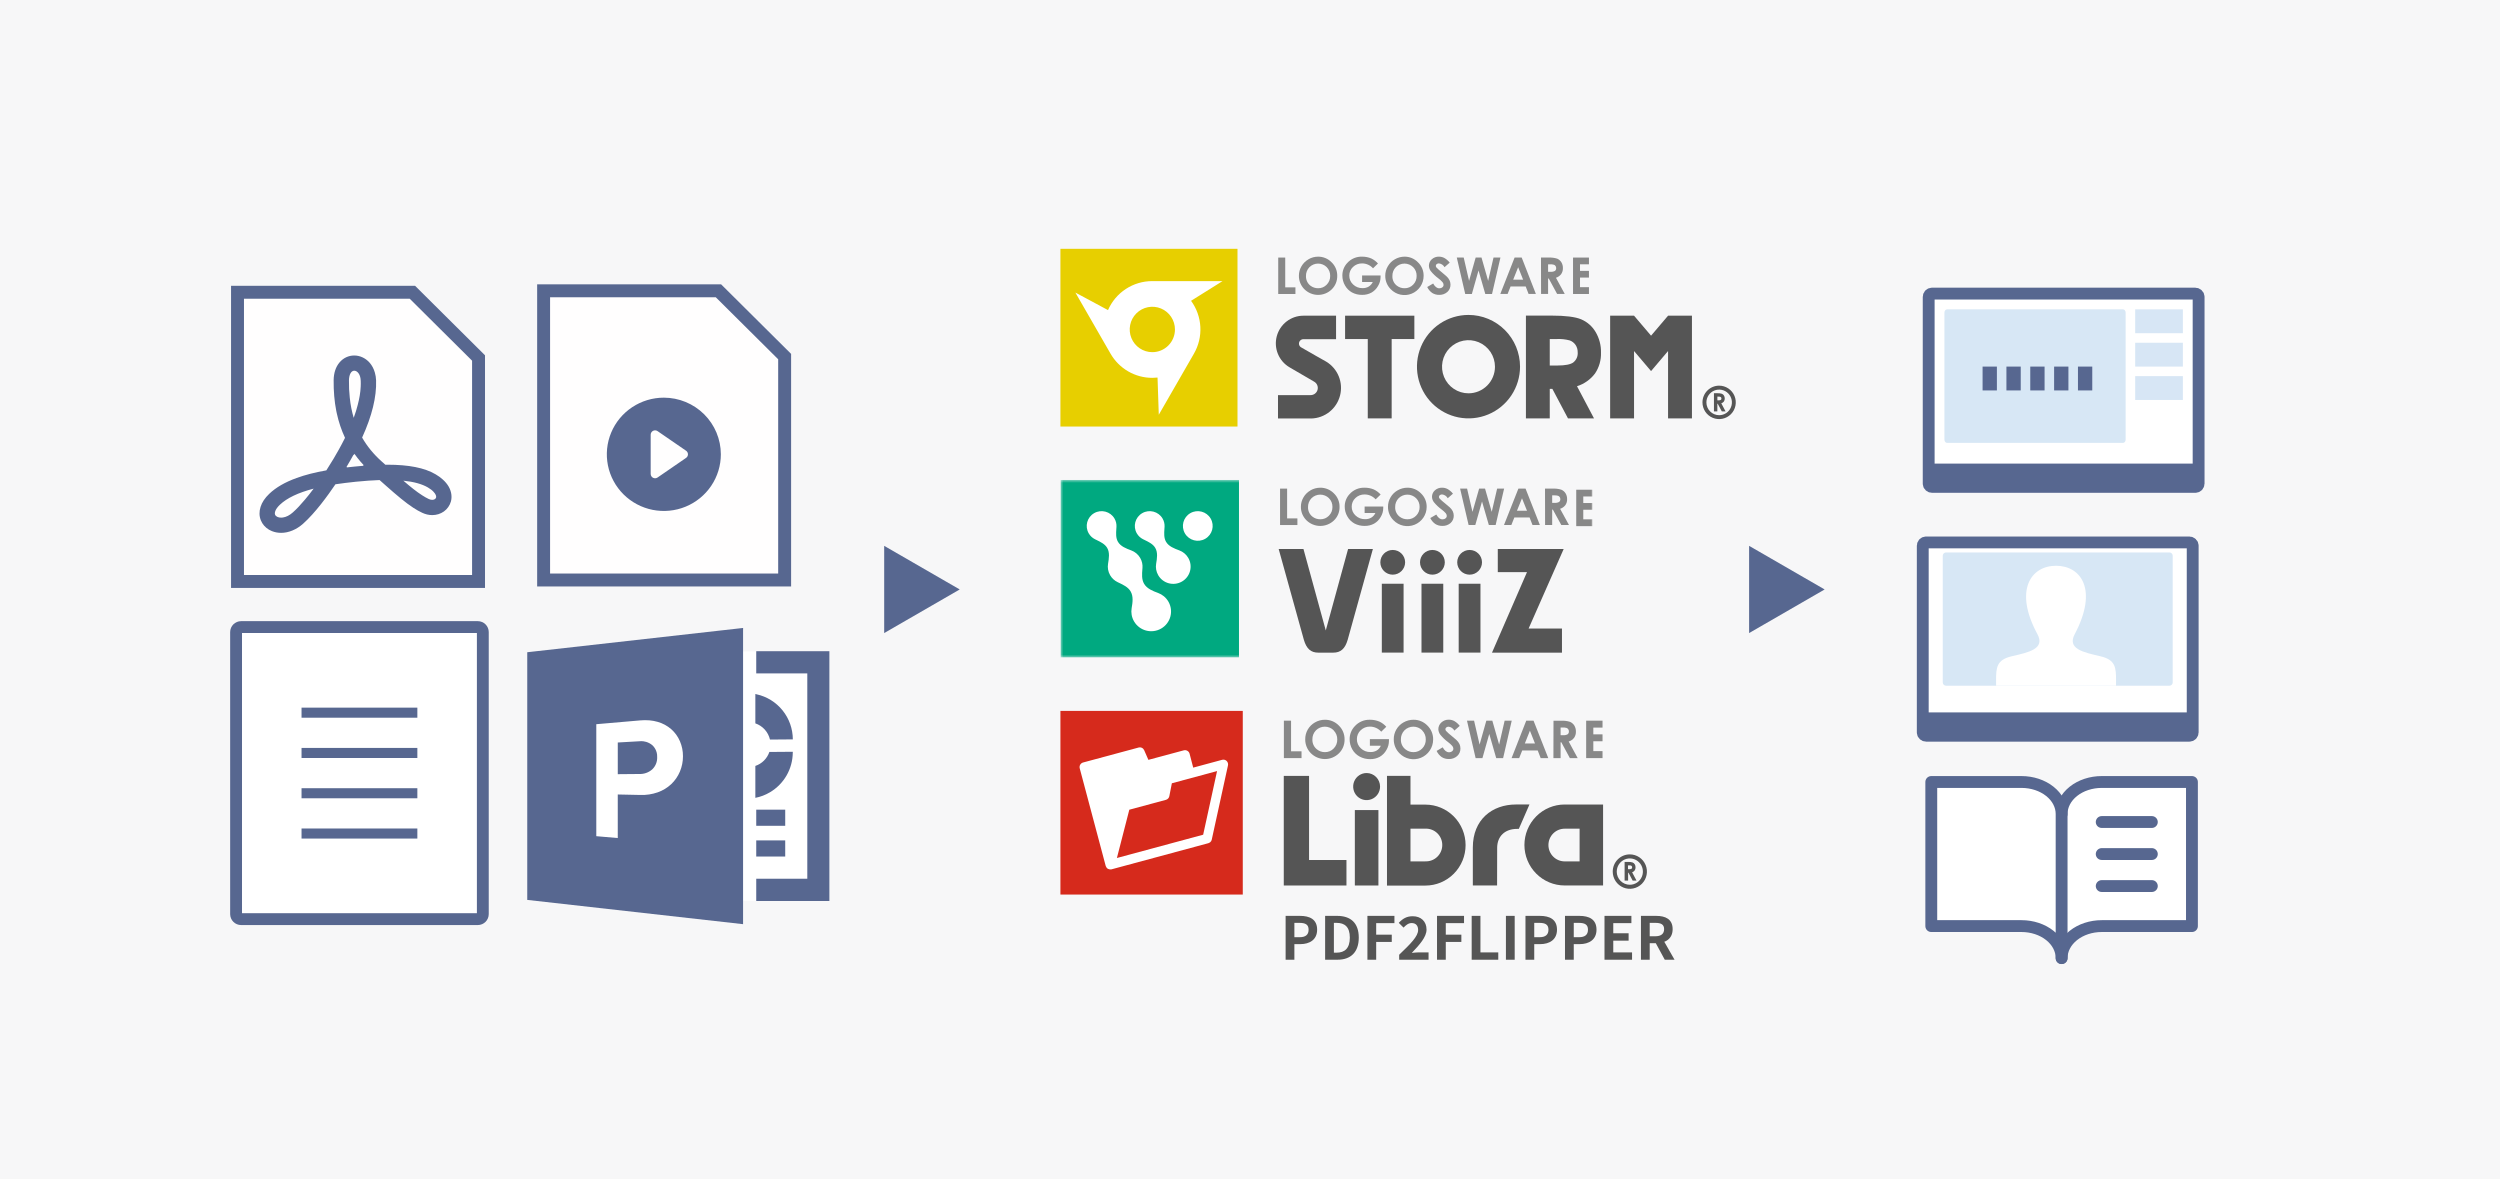 <svg width="422" height="199" viewBox="0 0 422 199" fill="none" xmlns="http://www.w3.org/2000/svg">
<rect width="422" height="199" fill="#F7F7F8"/>
<rect width="422" height="199" fill="#F7F7F8"/>
<path d="M126.46 54.241L127.217 53.479L126.46 54.241L132.448 60.191V97.908H91.762V49.092H121.278L126.46 54.241Z" fill="#FFFEFE" stroke="#576790" stroke-width="2.183"/>
<path d="M112.056 67.125C110.152 67.125 108.292 67.686 106.709 68.737C105.127 69.787 103.893 71.281 103.165 73.028C102.436 74.775 102.246 76.698 102.617 78.553C102.988 80.408 103.905 82.112 105.251 83.449C106.597 84.787 108.311 85.697 110.178 86.066C112.045 86.435 113.98 86.246 115.738 85.522C117.497 84.798 119 83.573 120.057 82C121.115 80.428 121.679 78.579 121.679 76.688C121.677 74.152 120.662 71.722 118.858 69.929C117.053 68.136 114.607 67.128 112.056 67.125ZM115.808 77.293L110.996 80.603C110.885 80.679 110.755 80.724 110.62 80.732C110.486 80.74 110.351 80.711 110.231 80.649C110.112 80.587 110.012 80.493 109.942 80.378C109.872 80.263 109.835 80.132 109.835 79.998V73.377C109.835 73.243 109.872 73.112 109.942 72.997C110.012 72.882 110.112 72.788 110.231 72.726C110.351 72.664 110.486 72.635 110.62 72.643C110.755 72.651 110.885 72.696 110.996 72.772L115.808 76.082C115.906 76.15 115.987 76.241 116.043 76.346C116.098 76.451 116.127 76.569 116.127 76.688C116.127 76.806 116.098 76.924 116.043 77.029C115.987 77.134 115.906 77.225 115.808 77.293Z" fill="#576790"/>
<path d="M74.79 54.479L75.547 53.717L74.79 54.479L80.778 60.429V98.147H40.092V49.33H69.608L74.79 54.479Z" fill="#FFFEFE" stroke="#576790" stroke-width="2.183"/>
<path d="M75.749 82.159C75.499 81.724 75.159 81.311 74.736 80.936C74.389 80.62 73.981 80.327 73.519 80.057C71.661 78.968 69.008 78.443 65.403 78.443H65.041C64.844 78.262 64.64 78.082 64.429 77.894C63.061 76.671 61.973 75.341 61.126 73.862C62.789 70.22 63.582 66.977 63.484 64.213C63.469 63.748 63.401 63.312 63.28 62.907C63.099 62.254 62.796 61.675 62.373 61.202C62.366 61.195 62.366 61.195 62.358 61.187C61.686 60.436 60.749 60.008 59.796 60.008C58.837 60.008 57.953 60.421 57.31 61.18C56.675 61.931 56.335 62.959 56.32 64.168C56.298 66.015 56.449 67.765 56.766 69.379C56.796 69.507 56.819 69.635 56.849 69.762C57.166 71.227 57.635 72.615 58.24 73.907C57.529 75.341 56.811 76.58 56.313 77.421C55.935 78.059 55.519 78.728 55.088 79.396C53.146 79.742 51.499 80.162 50.063 80.688C48.121 81.386 46.564 82.287 45.446 83.361C44.72 84.052 44.229 84.787 43.987 85.553C43.73 86.342 43.746 87.13 44.033 87.836C44.297 88.489 44.773 89.037 45.408 89.413C45.559 89.503 45.718 89.578 45.884 89.646C46.368 89.841 46.897 89.946 47.448 89.946C48.725 89.946 50.04 89.398 51.151 88.414C53.222 86.574 55.36 83.616 56.622 81.746C57.657 81.589 58.783 81.453 60.053 81.318C61.549 81.168 62.872 81.078 64.073 81.033C64.444 81.363 64.799 81.679 65.139 81.979C67.028 83.653 68.464 84.862 69.764 85.711C69.764 85.718 69.771 85.718 69.779 85.718C70.293 86.056 70.784 86.334 71.275 86.559C71.827 86.815 72.386 86.95 72.96 86.95C73.686 86.95 74.366 86.732 74.933 86.334C75.507 85.921 75.922 85.328 76.111 84.66C76.331 83.856 76.202 82.963 75.749 82.159ZM59.041 67.119C58.935 66.188 58.89 65.219 58.905 64.198C58.92 63.23 59.275 62.576 59.796 62.576C60.189 62.576 60.605 62.929 60.794 63.605C60.847 63.808 60.885 64.04 60.892 64.303C60.907 64.619 60.9 64.949 60.885 65.287C60.839 66.241 60.673 67.254 60.386 68.343C60.212 69.041 59.985 69.77 59.706 70.528C59.388 69.462 59.162 68.328 59.041 67.119ZM46.436 86.882C46.308 86.567 46.451 85.959 47.237 85.208C48.438 84.067 50.32 83.166 52.942 82.482C52.444 83.158 51.953 83.774 51.476 84.337C50.751 85.208 50.056 85.944 49.428 86.499C48.892 86.98 48.302 87.28 47.743 87.356C47.645 87.371 47.547 87.378 47.449 87.378C46.957 87.378 46.557 87.183 46.436 86.882ZM58.512 78.901L58.565 78.818L58.481 78.833C58.497 78.796 58.519 78.758 58.542 78.728C58.859 78.195 59.26 77.511 59.691 76.723L59.728 76.806L59.827 76.603C60.144 77.053 60.492 77.497 60.854 77.924C61.028 78.127 61.209 78.323 61.391 78.518L61.27 78.525L61.376 78.623C61.066 78.645 60.741 78.675 60.416 78.705C60.212 78.728 60 78.743 59.789 78.765C59.35 78.81 58.92 78.856 58.512 78.901ZM71.23 83.586C70.331 83.015 69.326 82.212 68.086 81.138C69.847 81.318 71.23 81.701 72.212 82.272C72.643 82.52 72.968 82.775 73.187 83.023C73.55 83.406 73.678 83.751 73.61 83.984C73.55 84.217 73.285 84.374 72.96 84.374C72.771 84.374 72.575 84.329 72.371 84.232C72.023 84.067 71.66 83.864 71.275 83.616C71.26 83.616 71.245 83.601 71.23 83.586Z" fill="#576790"/>
<rect x="93" y="110" width="46" height="42" fill="white"/>
<rect x="117" y="110" width="21" height="42" fill="white"/>
<g clip-path="url(#clip0_14952_1388)">
<path fill-rule="evenodd" clip-rule="evenodd" d="M125.436 106.016V106L89 110.097V151.905L125.431 156V106.401L125.439 106.016H125.436ZM109.65 121.596C109.879 121.617 110.103 121.647 110.323 121.688C110.337 121.69 110.35 121.694 110.363 121.697C110.376 121.699 110.389 121.702 110.402 121.705C110.613 121.746 110.821 121.795 111.022 121.853C111.863 122.091 112.643 122.512 113.305 123.086C113.936 123.644 114.436 124.336 114.769 125.112C115.116 125.917 115.291 126.785 115.285 127.662C115.288 128.548 115.112 129.426 114.768 130.243C114.431 131.044 113.933 131.767 113.304 132.364C112.646 132.979 111.868 133.449 111.02 133.746C110.081 134.075 109.09 134.225 108.096 134.19L104.384 134.11H104.295H104.278V140.899V141.463L100.654 141.148V122.245L108.097 121.6C108.588 121.556 109.082 121.553 109.573 121.591C109.599 121.593 109.625 121.594 109.65 121.596ZM127.653 113.672V109.923H140V152.084H127.653V148.334H136.272V113.672H127.653ZM129.973 124.839L133.775 124.808H133.83C133.824 123.028 133.214 121.304 132.102 119.92C130.989 118.536 129.441 117.576 127.712 117.198L127.705 117.197L127.661 117.185L127.63 117.177L127.624 117.175C127.589 117.166 127.554 117.157 127.519 117.149V117.152L127.503 117.149V122.103C128.112 122.31 128.658 122.67 129.091 123.149C129.523 123.628 129.827 124.21 129.973 124.839ZM133.821 127.052C133.821 127.006 133.83 126.961 133.83 126.916V126.899L129.869 126.931C129.681 127.481 129.37 127.979 128.96 128.388C128.549 128.797 128.05 129.105 127.503 129.288V134.676C128.371 134.509 129.204 134.192 129.965 133.738C131.127 133.054 132.093 132.078 132.769 130.907C133.445 129.735 133.807 128.407 133.821 127.052ZM132.545 141.861H127.653V144.584H132.545V141.861ZM127.653 136.67H132.545V139.392H127.653V136.67ZM104.281 130.682V125.333L107.897 125.127C108.132 125.099 108.369 125.1 108.602 125.13C108.759 125.149 108.915 125.182 109.067 125.227C109.446 125.34 109.799 125.528 110.104 125.781C110.381 126.037 110.598 126.351 110.741 126.7C110.827 126.912 110.885 127.133 110.913 127.359C110.931 127.506 110.937 127.655 110.93 127.804C110.945 128.187 110.88 128.569 110.737 128.924C110.595 129.279 110.379 129.6 110.104 129.865C109.497 130.403 108.706 130.684 107.897 130.65L104.281 130.682Z" fill="#576790"/>
</g>
<path d="M208.889 42H179V72H208.889V42Z" fill="#E7CF00"/>
<path d="M201.051 50.776L206.363 47.451H194.501C192.916 47.448 191.365 47.91 190.038 48.779C188.711 49.649 187.666 50.888 187.032 52.346L181.526 49.387L187.458 59.697C188.17 60.936 189.194 61.966 190.428 62.683C191.662 63.4 193.062 63.778 194.487 63.78C194.79 63.78 195.092 63.764 195.392 63.732L195.603 70.011L201.535 59.701C202.328 58.328 202.705 56.752 202.619 55.166C202.533 53.581 201.989 52.055 201.051 50.776ZM194.501 59.445C193.746 59.443 193.009 59.216 192.383 58.793C191.757 58.37 191.27 57.771 190.983 57.071C190.696 56.37 190.622 55.6 190.771 54.858C190.92 54.115 191.284 53.434 191.819 52.899C192.353 52.364 193.033 52.001 193.774 51.854C194.514 51.707 195.281 51.784 195.978 52.074C196.675 52.365 197.27 52.856 197.689 53.486C198.108 54.115 198.332 54.856 198.332 55.613C198.332 56.63 197.93 57.604 197.214 58.323C196.497 59.042 195.526 59.445 194.514 59.445" fill="white"/>
<path d="M215.765 43.477H216.947V48.505H218.67V49.625H215.765V43.477Z" fill="#888888"/>
<path d="M220.884 43.764C220.39 44.041 219.979 44.446 219.693 44.937C219.403 45.425 219.251 45.983 219.254 46.551C219.249 46.972 219.329 47.39 219.489 47.781C219.648 48.17 219.883 48.525 220.181 48.822C220.793 49.43 221.618 49.773 222.48 49.778C223.341 49.783 224.171 49.45 224.79 48.848C225.093 48.554 225.332 48.2 225.493 47.808C225.654 47.417 225.733 46.996 225.726 46.573C225.734 46.146 225.654 45.721 225.491 45.326C225.328 44.932 225.084 44.575 224.777 44.28C224.481 43.974 224.126 43.731 223.734 43.567C223.342 43.402 222.921 43.319 222.496 43.323C221.924 43.325 221.362 43.477 220.866 43.764M223.942 45.087C224.136 45.281 224.289 45.513 224.391 45.768C224.493 46.024 224.542 46.298 224.535 46.573C224.542 46.847 224.494 47.121 224.392 47.376C224.289 47.63 224.136 47.861 223.942 48.055C223.757 48.248 223.535 48.401 223.288 48.505C223.042 48.608 222.776 48.659 222.509 48.654C222.033 48.662 221.568 48.507 221.191 48.213C220.95 48.022 220.757 47.776 220.628 47.496C220.499 47.215 220.437 46.908 220.449 46.599C220.441 46.321 220.488 46.044 220.59 45.785C220.691 45.526 220.843 45.29 221.038 45.091C221.426 44.708 221.949 44.493 222.494 44.493C223.039 44.493 223.562 44.708 223.951 45.091" fill="#888888"/>
<path d="M232.601 44.478L231.767 45.29C231.534 45.029 231.249 44.821 230.93 44.679C230.611 44.537 230.266 44.464 229.917 44.465C229.635 44.458 229.354 44.508 229.091 44.611C228.827 44.714 228.587 44.868 228.384 45.065C228.184 45.25 228.025 45.475 227.917 45.726C227.81 45.976 227.756 46.247 227.76 46.52C227.754 46.802 227.809 47.081 227.92 47.34C228.032 47.599 228.197 47.83 228.406 48.019C228.616 48.223 228.864 48.382 229.137 48.488C229.409 48.594 229.7 48.645 229.992 48.637C230.352 48.65 230.71 48.563 231.024 48.385C231.331 48.201 231.575 47.927 231.723 47.6H229.921V46.502H233.041V46.758C233.039 47.299 232.887 47.829 232.601 48.288C232.342 48.748 231.964 49.129 231.507 49.391C231.023 49.655 230.477 49.787 229.926 49.774C229.324 49.785 228.729 49.641 228.199 49.355C227.708 49.078 227.303 48.669 227.03 48.174C226.739 47.67 226.588 47.098 226.591 46.516C226.581 45.73 226.874 44.972 227.408 44.399C227.725 44.045 228.114 43.765 228.55 43.58C228.986 43.394 229.457 43.306 229.93 43.323C230.451 43.319 230.968 43.419 231.45 43.618C231.889 43.822 232.281 44.114 232.601 44.478Z" fill="#888888"/>
<path d="M235.457 43.764C234.964 44.04 234.554 44.445 234.271 44.937C233.979 45.424 233.827 45.982 233.832 46.551C233.827 46.972 233.906 47.391 234.065 47.781C234.225 48.171 234.46 48.525 234.759 48.822C235.206 49.285 235.78 49.604 236.409 49.738C237.038 49.872 237.692 49.814 238.288 49.572C238.884 49.331 239.394 48.916 239.754 48.382C240.114 47.848 240.307 47.218 240.308 46.573C240.316 46.145 240.235 45.721 240.071 45.326C239.907 44.931 239.663 44.575 239.354 44.28C239.061 43.975 238.709 43.734 238.321 43.569C237.932 43.405 237.514 43.321 237.092 43.323C236.518 43.324 235.954 43.476 235.457 43.764ZM238.533 45.087C238.728 45.28 238.881 45.512 238.984 45.768C239.086 46.023 239.134 46.297 239.126 46.573C239.134 46.847 239.085 47.12 238.984 47.375C238.883 47.629 238.731 47.861 238.537 48.054C238.351 48.249 238.127 48.402 237.879 48.505C237.631 48.608 237.365 48.659 237.096 48.654C236.619 48.663 236.154 48.507 235.778 48.213C235.536 48.023 235.342 47.777 235.213 47.496C235.084 47.216 235.023 46.908 235.036 46.599C235.027 46.321 235.074 46.044 235.175 45.784C235.277 45.525 235.429 45.289 235.624 45.091C236.012 44.708 236.535 44.493 237.079 44.493C237.623 44.493 238.145 44.708 238.533 45.091" fill="#888888"/>
<path d="M244.715 44.328L243.836 45.1C243.741 44.925 243.606 44.776 243.442 44.664C243.277 44.553 243.088 44.483 242.891 44.461C242.755 44.455 242.622 44.497 242.514 44.58C242.469 44.612 242.432 44.655 242.407 44.703C242.381 44.752 242.366 44.806 242.364 44.862C242.363 44.968 242.401 45.072 242.47 45.153C242.743 45.436 243.036 45.699 243.348 45.938C243.788 46.304 244.078 46.546 244.174 46.643C244.387 46.835 244.562 47.065 244.688 47.322C244.789 47.547 244.841 47.791 244.842 48.037C244.849 48.271 244.805 48.504 244.713 48.719C244.621 48.935 244.484 49.128 244.311 49.285C243.928 49.619 243.433 49.794 242.927 49.774C242.514 49.783 242.108 49.671 241.758 49.452C241.394 49.197 241.103 48.851 240.914 48.447L241.916 47.856C242.215 48.394 242.562 48.667 242.953 48.667C243.141 48.673 243.325 48.611 243.471 48.491C243.534 48.444 243.585 48.384 243.62 48.314C243.655 48.245 243.673 48.168 243.673 48.09C243.671 47.929 243.615 47.774 243.515 47.649C243.309 47.41 243.076 47.196 242.821 47.009C242.328 46.649 241.885 46.225 241.503 45.748C241.317 45.491 241.212 45.184 241.2 44.866C241.198 44.658 241.241 44.452 241.325 44.262C241.409 44.072 241.533 43.902 241.688 43.764C242.023 43.462 242.463 43.304 242.913 43.323C243.219 43.324 243.52 43.398 243.792 43.539C244.146 43.737 244.457 44.004 244.706 44.324" fill="#888888"/>
<path d="M245.905 43.477H247.074L247.979 47.407L249.091 43.477H250.079L251.2 47.407L252.105 43.477H253.273L251.854 49.625H250.716L249.574 45.652L248.449 49.625H247.329L245.905 43.477Z" fill="#888888"/>
<path d="M253.251 49.62H254.486L254.987 48.35H257.535L258.023 49.62H259.257L256.863 43.477H255.664L253.251 49.62ZM257.105 47.213H255.422L256.265 45.109L257.105 47.213Z" fill="#888888"/>
<path d="M260.132 49.62H261.318V47.019H261.432L262.842 49.62H264.13L262.645 46.886C262.993 46.777 263.3 46.563 263.523 46.273C263.728 45.976 263.832 45.62 263.818 45.259C263.828 44.908 263.736 44.562 263.554 44.262C263.385 43.994 263.138 43.783 262.847 43.658C262.371 43.511 261.872 43.45 261.375 43.477H260.118L260.132 49.62ZM261.318 44.615H261.643C261.862 44.605 262.081 44.629 262.293 44.686C262.408 44.722 262.508 44.796 262.574 44.897C262.647 45 262.684 45.124 262.68 45.25C262.688 45.342 262.672 45.435 262.636 45.52C262.599 45.604 262.542 45.678 262.469 45.735C262.227 45.856 261.956 45.906 261.687 45.881H261.318V44.615Z" fill="#888888"/>
<path d="M265.527 43.477H268.216V44.615H266.705V45.722H268.216V46.855H266.705V48.474H268.216V49.625H265.527V43.477Z" fill="#888888"/>
<path d="M269.24 63.044C269.938 62.004 270.29 60.769 270.246 59.516C270.276 58.291 269.959 57.083 269.332 56.032C268.773 55.083 267.926 54.338 266.915 53.907C265.917 53.483 264.238 53.272 261.88 53.272H257.575V70.624H261.599V65.641H262.039L264.675 70.624H269.068L266.199 65.196C267.411 64.813 268.473 64.061 269.24 63.044ZM265.58 61.178C265.092 61.527 264.191 61.699 262.895 61.699H261.599V57.231H262.724C263.48 57.191 264.237 57.268 264.969 57.461C265.366 57.604 265.708 57.868 265.949 58.215C266.195 58.58 266.323 59.013 266.314 59.454C266.344 59.78 266.292 60.108 266.163 60.408C266.034 60.709 265.832 60.972 265.575 61.174" fill="#555555"/>
<path d="M238.744 53.289H227.052V57.231H230.879V70.624H234.913V57.231H238.744V53.289Z" fill="#555555"/>
<path d="M281.568 53.289L278.699 56.663L275.826 53.289H271.792V70.624H275.826V59.255L278.699 62.638L281.568 59.255V70.624H285.601V53.289H281.568Z" fill="#555555"/>
<path d="M247.882 53.161C246.162 53.161 244.48 53.673 243.049 54.633C241.619 55.592 240.504 56.956 239.845 58.551C239.187 60.147 239.015 61.902 239.35 63.596C239.686 65.29 240.514 66.846 241.731 68.067C242.948 69.288 244.498 70.119 246.185 70.456C247.873 70.793 249.622 70.62 251.211 69.959C252.801 69.299 254.16 68.179 255.116 66.743C256.071 65.308 256.582 63.62 256.582 61.893C256.582 59.577 255.665 57.356 254.034 55.718C252.402 54.081 250.19 53.161 247.882 53.161ZM247.882 66.391C246.999 66.391 246.135 66.128 245.4 65.635C244.665 65.142 244.092 64.442 243.754 63.622C243.416 62.803 243.328 61.901 243.5 61.031C243.672 60.161 244.098 59.362 244.723 58.735C245.348 58.107 246.144 57.68 247.011 57.507C247.877 57.334 248.776 57.423 249.592 57.762C250.409 58.102 251.107 58.677 251.598 59.414C252.089 60.152 252.351 61.019 252.351 61.906C252.351 63.095 251.88 64.236 251.042 65.077C250.204 65.918 249.067 66.391 247.882 66.391Z" fill="#555555"/>
<path d="M221.833 64.428C222.066 64.561 222.249 64.769 222.352 65.018C222.455 65.267 222.472 65.543 222.401 65.803C222.33 66.063 222.174 66.292 221.959 66.453C221.744 66.615 221.482 66.7 221.213 66.695H215.726V70.642H221.345C222.459 70.613 223.534 70.222 224.408 69.529C225.282 68.835 225.908 67.875 226.192 66.793C226.477 65.712 226.404 64.567 225.984 63.531C225.565 62.494 224.822 61.622 223.867 61.046C223.261 60.698 221.178 59.542 219.601 58.616C219.496 58.55 219.411 58.459 219.352 58.35C219.294 58.24 219.264 58.118 219.267 57.994C219.268 57.897 219.287 57.8 219.325 57.709C219.363 57.619 219.418 57.537 219.488 57.469C219.557 57.4 219.639 57.345 219.729 57.309C219.82 57.272 219.916 57.253 220.014 57.254H225.528V53.289H220.018C218.993 53.289 217.997 53.629 217.183 54.255C216.37 54.881 215.785 55.76 215.52 56.754C215.254 57.748 215.323 58.802 215.716 59.752C216.108 60.703 216.802 61.497 217.69 62.012L221.833 64.428Z" fill="#555555"/>
<path d="M287.376 67.925C287.377 68.483 287.543 69.029 287.852 69.492C288.162 69.956 288.601 70.317 289.115 70.53C289.629 70.743 290.194 70.798 290.739 70.688C291.285 70.579 291.785 70.31 292.178 69.915C292.571 69.52 292.838 69.017 292.946 68.47C293.054 67.922 292.998 67.355 292.786 66.84C292.573 66.324 292.212 65.884 291.75 65.574C291.288 65.264 290.744 65.099 290.188 65.099C289.442 65.1 288.727 65.398 288.2 65.928C287.672 66.458 287.376 67.176 287.376 67.925ZM288.04 67.925C288.04 67.498 288.166 67.08 288.402 66.725C288.639 66.37 288.975 66.093 289.369 65.929C289.762 65.765 290.195 65.723 290.613 65.806C291.03 65.889 291.414 66.095 291.715 66.397C292.016 66.7 292.221 67.085 292.304 67.504C292.387 67.923 292.344 68.357 292.181 68.752C292.019 69.147 291.743 69.484 291.389 69.722C291.035 69.959 290.618 70.086 290.193 70.086C289.622 70.085 289.075 69.857 288.671 69.452C288.268 69.047 288.041 68.498 288.04 67.925Z" fill="#555555"/>
<path d="M289.894 67.577H290.078C290.212 67.588 290.347 67.564 290.469 67.506C290.506 67.478 290.534 67.441 290.553 67.399C290.571 67.356 290.579 67.31 290.575 67.264C290.577 67.201 290.558 67.139 290.522 67.088C290.488 67.038 290.439 67 290.381 66.982C290.275 66.955 290.166 66.944 290.056 66.951H289.894V67.577ZM289.318 66.377H289.938C290.181 66.365 290.425 66.397 290.658 66.47C290.803 66.53 290.924 66.635 291.005 66.77C291.095 66.92 291.141 67.093 291.137 67.268C291.144 67.449 291.093 67.626 290.992 67.775C290.881 67.92 290.727 68.026 290.553 68.08L291.273 69.442H290.641L289.951 68.146H289.889V69.442H289.314V66.356" fill="#555555"/>
<g clip-path="url(#clip1_14952_1388)">
<mask id="mask0_14952_1388" style="mask-type:luminance" maskUnits="userSpaceOnUse" x="179" y="81" width="90" height="30">
<path d="M269 81H179V111H269V81Z" fill="white"/>
</mask>
<g mask="url(#mask0_14952_1388)">
<path fill-rule="evenodd" clip-rule="evenodd" d="M222.534 110.167H223.791H225.047C226.291 110.167 227.037 109.533 227.485 108.012C228.899 102.968 231.744 92.666 231.744 92.666H227.558L223.791 106.417L220.023 92.666H215.837C215.837 92.666 218.682 102.968 220.096 108.012C220.544 109.533 221.29 110.167 222.534 110.167Z" fill="#555555"/>
<path fill-rule="evenodd" clip-rule="evenodd" d="M235.096 97.004C236.25 97.004 237.186 96.067 237.186 94.918C237.186 93.769 236.25 92.832 235.096 92.832C233.942 92.832 233 93.764 233 94.918C233 96.072 233.942 97.004 235.096 97.004ZM233.25 98.537H236.925V110.154H233.25V98.537Z" fill="#555555"/>
<path fill-rule="evenodd" clip-rule="evenodd" d="M241.793 97.004C242.947 97.004 243.884 96.067 243.884 94.918C243.884 93.769 242.947 92.832 241.793 92.832C240.64 92.832 239.698 93.764 239.698 94.918C239.698 96.072 240.64 97.004 241.793 97.004ZM239.948 98.537H243.623V110.154H239.948V98.537Z" fill="#555555"/>
<path fill-rule="evenodd" clip-rule="evenodd" d="M248.072 97.004C249.226 97.004 250.163 96.067 250.163 94.918C250.163 93.769 249.226 92.832 248.072 92.832C246.919 92.832 245.977 93.764 245.977 94.918C245.977 96.072 246.919 97.004 248.072 97.004ZM246.227 98.537H249.902V110.154H246.227V98.537Z" fill="#555555"/>
<path d="M263.952 92.666L258.029 106.099H263.66V110.167H251.848L257.754 96.58H252.826V92.666H263.952Z" fill="#555555"/>
<path d="M216.073 82.478H217.265V87.505H219.001V88.625H216.073V82.478Z" fill="#888888"/>
<path d="M221.234 82.764C220.736 83.041 220.322 83.446 220.034 83.937C219.742 84.425 219.588 84.983 219.591 85.551C219.586 85.972 219.667 86.39 219.827 86.781C219.988 87.171 220.225 87.525 220.526 87.822C221.143 88.43 221.975 88.773 222.844 88.778C223.712 88.783 224.548 88.45 225.173 87.848C225.479 87.554 225.72 87.2 225.882 86.808C226.045 86.417 226.124 85.996 226.116 85.573C226.125 85.146 226.045 84.721 225.88 84.326C225.715 83.932 225.47 83.575 225.16 83.28C224.862 82.974 224.504 82.731 224.108 82.567C223.713 82.402 223.289 82.319 222.86 82.323C222.283 82.325 221.717 82.477 221.217 82.764M224.318 84.087C224.514 84.281 224.669 84.513 224.771 84.768C224.874 85.024 224.923 85.298 224.916 85.573C224.923 85.847 224.874 86.121 224.772 86.376C224.669 86.63 224.514 86.862 224.318 87.055C224.132 87.248 223.907 87.401 223.659 87.505C223.41 87.608 223.143 87.659 222.874 87.654C222.393 87.662 221.924 87.507 221.544 87.213C221.301 87.022 221.106 86.776 220.976 86.496C220.846 86.215 220.784 85.908 220.796 85.599C220.787 85.321 220.836 85.044 220.938 84.785C221.04 84.526 221.193 84.29 221.39 84.091C221.781 83.708 222.309 83.493 222.858 83.493C223.407 83.493 223.935 83.708 224.327 84.091" fill="#888888"/>
<path d="M233.05 83.478L232.208 84.29C231.974 84.029 231.686 83.821 231.365 83.679C231.043 83.537 230.695 83.464 230.343 83.465C230.058 83.458 229.775 83.508 229.51 83.611C229.244 83.714 229.002 83.868 228.797 84.065C228.595 84.25 228.435 84.475 228.327 84.726C228.218 84.976 228.164 85.247 228.168 85.52C228.162 85.802 228.217 86.081 228.33 86.34C228.442 86.599 228.609 86.83 228.819 87.019C229.031 87.223 229.282 87.382 229.556 87.488C229.831 87.594 230.124 87.645 230.418 87.637C230.782 87.65 231.143 87.563 231.46 87.385C231.769 87.201 232.015 86.927 232.164 86.6H230.348V85.502H233.493V85.758C233.492 86.299 233.338 86.829 233.05 87.288C232.789 87.748 232.408 88.129 231.947 88.391C231.458 88.655 230.908 88.787 230.352 88.774C229.745 88.785 229.146 88.641 228.611 88.356C228.115 88.078 227.707 87.669 227.433 87.174C227.139 86.67 226.986 86.098 226.989 85.516C226.979 84.731 227.274 83.972 227.814 83.399C228.132 83.045 228.525 82.765 228.965 82.579C229.404 82.394 229.879 82.306 230.357 82.323C230.882 82.319 231.403 82.419 231.889 82.618C232.332 82.822 232.728 83.114 233.05 83.478Z" fill="#888888"/>
<path d="M235.93 82.764C235.432 83.04 235.018 83.445 234.733 83.937C234.44 84.424 234.286 84.982 234.291 85.551C234.285 85.972 234.365 86.391 234.526 86.781C234.687 87.171 234.924 87.525 235.225 87.822C235.676 88.285 236.255 88.604 236.889 88.738C237.523 88.872 238.183 88.814 238.784 88.573C239.385 88.331 239.899 87.916 240.262 87.382C240.625 86.848 240.819 86.218 240.821 85.573C240.829 85.145 240.747 84.721 240.582 84.326C240.417 83.931 240.171 83.575 239.859 83.28C239.564 82.975 239.209 82.734 238.817 82.569C238.425 82.405 238.003 82.321 237.578 82.323C236.999 82.324 236.431 82.476 235.93 82.764ZM239.031 84.087C239.228 84.28 239.382 84.512 239.485 84.768C239.588 85.023 239.637 85.297 239.629 85.573C239.637 85.847 239.588 86.12 239.486 86.375C239.384 86.629 239.23 86.861 239.035 87.055C238.847 87.249 238.622 87.402 238.371 87.505C238.122 87.609 237.853 87.659 237.582 87.654C237.101 87.663 236.632 87.507 236.253 87.213C236.008 87.023 235.813 86.777 235.683 86.496C235.553 86.216 235.491 85.908 235.504 85.599C235.495 85.321 235.543 85.044 235.645 84.784C235.747 84.525 235.901 84.289 236.098 84.091C236.489 83.708 237.016 83.493 237.564 83.493C238.113 83.493 238.64 83.708 239.031 84.091" fill="#888888"/>
<path d="M245.264 83.328L244.379 84.1C244.283 83.925 244.147 83.776 243.981 83.664C243.815 83.553 243.625 83.483 243.426 83.46C243.289 83.454 243.154 83.497 243.045 83.58C243 83.612 242.963 83.655 242.937 83.704C242.911 83.752 242.896 83.806 242.894 83.862C242.893 83.968 242.931 84.072 243 84.153C243.276 84.436 243.572 84.699 243.887 84.938C244.33 85.304 244.622 85.546 244.72 85.643C244.934 85.835 245.11 86.065 245.238 86.323C245.339 86.547 245.392 86.791 245.393 87.037C245.399 87.271 245.355 87.504 245.263 87.719C245.17 87.935 245.032 88.128 244.857 88.285C244.471 88.619 243.972 88.794 243.461 88.774C243.045 88.783 242.636 88.671 242.283 88.452C241.915 88.197 241.622 87.851 241.432 87.447L242.442 86.856C242.743 87.394 243.093 87.668 243.488 87.668C243.678 87.673 243.864 87.611 244.011 87.491C244.074 87.445 244.125 87.384 244.16 87.314C244.196 87.245 244.214 87.168 244.214 87.09C244.212 86.929 244.156 86.774 244.055 86.649C243.846 86.41 243.612 86.195 243.355 86.009C242.858 85.649 242.411 85.225 242.026 84.748C241.838 84.491 241.732 84.184 241.72 83.866C241.719 83.658 241.762 83.452 241.847 83.262C241.931 83.072 242.056 82.902 242.212 82.764C242.55 82.462 242.994 82.304 243.448 82.323C243.756 82.324 244.06 82.398 244.334 82.539C244.691 82.737 245.004 83.004 245.255 83.324" fill="#888888"/>
<path d="M246.465 82.478H247.644L248.556 86.407L249.677 82.478H250.674L251.804 86.407L252.716 82.478H253.895L252.464 88.625H251.317L250.165 84.652L249.03 88.625H247.901L246.465 82.478Z" fill="#888888"/>
<path d="M253.873 88.62H255.117L255.623 87.35H258.192L258.684 88.62H259.929L257.514 82.478H256.305L253.873 88.62ZM257.758 86.213H256.061L256.912 84.109L257.758 86.213Z" fill="#888888"/>
<path d="M260.811 88.62H262.007V86.019H262.122L263.544 88.62H264.842L263.345 85.886C263.696 85.777 264.005 85.563 264.231 85.273C264.437 84.976 264.542 84.62 264.528 84.259C264.538 83.908 264.445 83.562 264.262 83.262C264.091 82.994 263.842 82.783 263.549 82.658C263.068 82.511 262.566 82.45 262.064 82.478H260.797L260.811 88.62ZM262.007 83.615H262.335C262.556 83.605 262.777 83.629 262.99 83.686C263.107 83.722 263.207 83.796 263.274 83.897C263.347 84 263.385 84.124 263.38 84.25C263.388 84.342 263.373 84.435 263.336 84.52C263.298 84.604 263.241 84.678 263.168 84.735C262.923 84.856 262.65 84.906 262.379 84.881H262.007V83.615Z" fill="#888888"/>
<path d="M266.07 82.666H268.781V83.804H267.257V84.911H268.781V86.044H267.257V87.663H268.781V88.814H266.07V82.666Z" fill="#888888"/>
<path d="M209.14 81H179V111H209.14V81Z" fill="#00A980"/>
<path fill-rule="evenodd" clip-rule="evenodd" d="M203.443 90.949C204.645 90.258 205.056 88.729 204.363 87.534C203.669 86.338 202.133 85.928 200.932 86.618C199.73 87.309 199.319 88.838 200.012 90.034C200.706 91.229 202.242 91.639 203.443 90.949ZM188.707 91.451C188.333 90.805 188.387 90.016 188.438 89.258C188.446 89.145 188.454 89.031 188.46 88.92C188.486 88.451 188.38 87.97 188.127 87.534C187.434 86.338 185.897 85.928 184.696 86.618C183.495 87.309 183.083 88.838 183.777 90.034C184.03 90.47 184.396 90.802 184.816 91.014C184.917 91.064 185.019 91.114 185.122 91.164C185.807 91.499 186.52 91.846 186.895 92.492C187.352 93.28 187.188 94.265 187.038 95.163C186.93 95.806 187.038 96.489 187.391 97.098C187.698 97.627 188.146 98.024 188.661 98.269C188.719 98.297 188.779 98.325 188.838 98.353C189.612 98.719 190.428 99.105 190.852 99.836C191.335 100.669 191.187 101.706 191.023 102.654C190.895 103.395 191.017 104.182 191.424 104.884C192.349 106.478 194.397 107.025 195.999 106.104C197.6 105.184 198.149 103.145 197.224 101.551C196.817 100.849 196.193 100.35 195.484 100.09C194.577 99.757 193.601 99.367 193.118 98.534C192.694 97.803 192.766 96.906 192.835 96.056L192.835 96.055C192.841 95.991 192.846 95.926 192.851 95.862C192.895 95.295 192.773 94.71 192.466 94.181C192.113 93.572 191.573 93.138 190.959 92.909C190.104 92.59 189.164 92.239 188.707 91.451ZM196.825 91.451C196.45 90.805 196.504 90.016 196.556 89.258C196.564 89.145 196.572 89.031 196.578 88.92C196.604 88.451 196.498 87.97 196.245 87.534C195.551 86.338 194.015 85.928 192.814 86.618C191.613 87.309 191.201 88.838 191.895 90.034C192.148 90.47 192.513 90.802 192.934 91.014C193.034 91.064 193.137 91.114 193.24 91.164C193.925 91.499 194.638 91.846 195.012 92.492C195.469 93.28 195.306 94.265 195.156 95.163C195.048 95.806 195.156 96.489 195.509 97.098C196.318 98.493 198.11 98.971 199.512 98.166C200.913 97.36 201.393 95.576 200.584 94.181C200.231 93.572 199.69 93.138 199.077 92.909C198.221 92.59 197.282 92.239 196.825 91.451Z" fill="white"/>
</g>
</g>
<path d="M217.012 162V154.6H219.442C221.072 154.6 222.332 155.17 222.332 156.93C222.332 158.62 221.072 159.37 219.482 159.37H218.492V162H217.012ZM218.492 158.2H219.382C220.402 158.2 220.892 157.77 220.892 156.93C220.892 156.06 220.352 155.78 219.332 155.78H218.492V158.2ZM223.681 162V154.6H225.711C227.971 154.6 229.361 155.77 229.361 158.27C229.361 160.76 227.971 162 225.791 162H223.681ZM225.161 160.81H225.611C227.001 160.81 227.851 160.07 227.851 158.27C227.851 156.47 227.001 155.78 225.611 155.78H225.161V160.81ZM230.82 162V154.6H235.38V155.83H232.3V157.77H234.93V159H232.3V162H230.82ZM236.18 162V161.16C238.11 159.31 239.38 158.06 239.38 156.98C239.38 156.25 238.99 155.81 238.28 155.81C237.73 155.81 237.3 156.18 236.92 156.58L236.11 155.78C236.79 155.05 237.46 154.66 238.47 154.66C239.86 154.66 240.8 155.54 240.8 156.91C240.8 158.16 239.63 159.47 238.31 160.85C238.68 160.81 239.17 160.76 239.52 160.76H241.14V162H236.18ZM242.568 162V154.6H247.128V155.83H244.048V157.77H246.678V159H244.048V162H242.568ZM248.418 162V154.6H249.898V160.76H252.908V162H248.418ZM254.199 162V154.6H255.679V162H254.199ZM257.5 162V154.6H259.93C261.56 154.6 262.82 155.17 262.82 156.93C262.82 158.62 261.56 159.37 259.97 159.37H258.98V162H257.5ZM258.98 158.2H259.87C260.89 158.2 261.38 157.77 261.38 156.93C261.38 156.06 260.84 155.78 259.82 155.78H258.98V158.2ZM264.17 162V154.6H266.6C268.23 154.6 269.49 155.17 269.49 156.93C269.49 158.62 268.23 159.37 266.64 159.37H265.65V162H264.17ZM265.65 158.2H266.54C267.56 158.2 268.05 157.77 268.05 156.93C268.05 156.06 267.51 155.78 266.49 155.78H265.65V158.2ZM270.84 162V154.6H275.38V155.83H272.32V157.54H274.91V158.79H272.32V160.76H275.49V162H270.84ZM276.992 162V154.6H279.562C281.112 154.6 282.342 155.14 282.342 156.84C282.342 158.49 281.112 159.21 279.562 159.21H278.472V162H276.992ZM278.472 158.04H279.422C280.382 158.04 280.902 157.63 280.902 156.84C280.902 156.05 280.382 155.78 279.422 155.78H278.472V158.04ZM281.012 162L279.292 158.83L280.322 157.9L282.662 162H281.012Z" fill="#555555"/>
<path d="M272.229 147.125C272.229 147.7 272.398 148.262 272.715 148.74C273.032 149.218 273.483 149.59 274.01 149.81C274.537 150.03 275.118 150.088 275.677 149.975C276.237 149.863 276.751 149.586 277.155 149.18C277.558 148.774 277.833 148.256 277.945 147.692C278.056 147.128 277.999 146.544 277.78 146.013C277.562 145.482 277.192 145.028 276.718 144.709C276.243 144.389 275.685 144.219 275.114 144.219C274.349 144.22 273.616 144.526 273.075 145.071C272.534 145.616 272.23 146.355 272.229 147.125ZM272.908 147.125C272.908 146.686 273.038 146.256 273.28 145.891C273.523 145.525 273.867 145.241 274.27 145.072C274.673 144.904 275.117 144.86 275.545 144.946C275.973 145.032 276.366 145.243 276.674 145.554C276.983 145.865 277.193 146.261 277.278 146.692C277.363 147.123 277.319 147.569 277.152 147.975C276.985 148.381 276.703 148.728 276.34 148.972C275.977 149.216 275.551 149.347 275.114 149.347C274.529 149.347 273.967 149.113 273.553 148.696C273.139 148.28 272.905 147.715 272.904 147.125H272.908Z" fill="#555555"/>
<path d="M274.807 146.724H274.995C275.133 146.736 275.271 146.711 275.396 146.651C275.433 146.622 275.462 146.583 275.481 146.54C275.5 146.496 275.507 146.449 275.503 146.401C275.505 146.337 275.486 146.273 275.448 146.221C275.413 146.168 275.362 146.128 275.302 146.109C275.194 146.08 275.081 146.068 274.969 146.074H274.802L274.807 146.724ZM274.217 145.493H274.854C275.104 145.48 275.354 145.512 275.593 145.588C275.741 145.65 275.866 145.759 275.948 145.898C276.039 146.052 276.085 146.23 276.08 146.41C276.088 146.595 276.035 146.778 275.931 146.931C275.823 147.077 275.674 147.186 275.503 147.245L276.243 148.649H275.593L274.888 147.314H274.824V148.649H274.234V145.493" fill="#555555"/>
<path d="M209.78 120H179V151H209.78V120Z" fill="#D62A1C"/>
<path d="M216.718 121.649H217.932V126.82H219.698V127.969H216.718V121.649Z" fill="#888888"/>
<path d="M221.968 121.942C221.462 122.227 221.042 122.643 220.749 123.147C220.46 123.652 220.313 124.226 220.322 124.809C220.318 125.242 220.401 125.672 220.565 126.073C220.728 126.474 220.97 126.837 221.275 127.143C221.903 127.769 222.75 128.123 223.634 128.128C224.518 128.133 225.369 127.788 226.003 127.169C226.315 126.865 226.56 126.501 226.726 126.098C226.891 125.695 226.973 125.262 226.965 124.826C226.973 124.387 226.89 123.95 226.722 123.544C226.555 123.138 226.306 122.771 225.991 122.467C225.687 122.155 225.325 121.908 224.924 121.741C224.524 121.574 224.094 121.49 223.661 121.494C223.067 121.49 222.483 121.645 221.968 121.942ZM225.118 123.294C225.318 123.493 225.476 123.731 225.581 123.994C225.686 124.257 225.737 124.539 225.73 124.822C225.737 125.104 225.687 125.385 225.583 125.647C225.479 125.91 225.322 126.147 225.123 126.346C224.933 126.545 224.704 126.703 224.451 126.808C224.198 126.914 223.926 126.967 223.652 126.962C223.158 126.967 222.678 126.8 222.293 126.488C222.045 126.291 221.847 126.038 221.715 125.749C221.582 125.46 221.52 125.144 221.532 124.826C221.523 124.54 221.572 124.256 221.676 123.989C221.78 123.723 221.936 123.48 222.135 123.276C222.534 122.882 223.071 122.661 223.631 122.661C224.19 122.661 224.727 122.882 225.127 123.276L225.118 123.294Z" fill="#888888"/>
<path d="M234.006 122.678L233.151 123.513C232.913 123.243 232.621 123.026 232.294 122.878C231.967 122.729 231.612 122.652 231.253 122.652C230.963 122.645 230.675 122.696 230.405 122.801C230.135 122.907 229.889 123.066 229.68 123.268C229.475 123.458 229.313 123.69 229.203 123.949C229.093 124.207 229.039 124.485 229.043 124.766C229.037 125.057 229.093 125.345 229.207 125.612C229.321 125.878 229.491 126.117 229.706 126.312C229.921 126.522 230.176 126.686 230.456 126.795C230.736 126.903 231.035 126.954 231.334 126.945C231.703 126.958 232.069 126.869 232.39 126.686C232.699 126.495 232.942 126.212 233.087 125.877H231.236V124.762H234.455V125.025C234.46 125.578 234.312 126.122 234.028 126.596C233.763 127.077 233.373 127.476 232.899 127.75C232.402 128.02 231.843 128.155 231.279 128.142C230.662 128.152 230.053 128.004 229.509 127.711C228.99 127.433 228.56 127.012 228.269 126.497C227.969 125.974 227.814 125.379 227.82 124.775C227.814 123.964 228.121 123.183 228.675 122.596C229 122.233 229.4 121.946 229.847 121.756C230.294 121.565 230.777 121.476 231.262 121.494C231.796 121.489 232.327 121.592 232.822 121.795C233.273 122.003 233.677 122.304 234.006 122.678Z" fill="#888888"/>
<path d="M236.913 121.942C236.406 122.225 235.985 122.642 235.695 123.147C235.404 123.651 235.256 124.226 235.267 124.809C235.263 125.243 235.345 125.672 235.509 126.073C235.673 126.474 235.915 126.838 236.221 127.143C236.679 127.62 237.269 127.949 237.914 128.087C238.559 128.225 239.231 128.165 239.842 127.917C240.454 127.668 240.978 127.241 241.347 126.69C241.716 126.14 241.914 125.491 241.915 124.826C241.922 124.386 241.838 123.95 241.67 123.544C241.501 123.138 241.252 122.771 240.936 122.467C240.633 122.155 240.272 121.908 239.872 121.741C239.472 121.574 239.043 121.49 238.61 121.494C238.015 121.49 237.43 121.644 236.913 121.942ZM240.059 123.294C240.26 123.492 240.418 123.731 240.523 123.994C240.628 124.257 240.679 124.539 240.671 124.822C240.679 125.104 240.629 125.385 240.526 125.647C240.422 125.909 240.266 126.147 240.068 126.346C239.877 126.546 239.647 126.704 239.392 126.809C239.138 126.915 238.864 126.967 238.589 126.962C238.096 126.966 237.618 126.799 237.234 126.488C236.985 126.292 236.786 126.039 236.654 125.75C236.522 125.461 236.46 125.144 236.473 124.826C236.464 124.54 236.512 124.255 236.616 123.989C236.72 123.722 236.876 123.48 237.076 123.276C237.475 122.882 238.012 122.661 238.572 122.661C239.131 122.661 239.668 122.882 240.068 123.276L240.059 123.294Z" fill="#888888"/>
<path d="M246.404 122.527L245.497 123.324C245.399 123.144 245.26 122.991 245.091 122.876C244.922 122.762 244.729 122.689 244.527 122.665C244.387 122.659 244.249 122.703 244.138 122.79C244.092 122.823 244.055 122.866 244.028 122.916C244.001 122.966 243.986 123.022 243.984 123.078C243.985 123.187 244.022 123.292 244.091 123.375C244.368 123.666 244.667 123.935 244.984 124.18C245.45 124.555 245.732 124.805 245.839 124.904C246.055 125.1 246.232 125.335 246.361 125.597C246.464 125.827 246.518 126.077 246.519 126.329C246.527 126.571 246.482 126.813 246.387 127.036C246.293 127.259 246.151 127.459 245.972 127.621C245.58 127.965 245.072 128.145 244.552 128.124C244.13 128.133 243.714 128.018 243.355 127.793C242.985 127.528 242.69 127.17 242.5 126.755L243.526 126.148C243.83 126.704 244.189 126.983 244.591 126.983C244.783 126.989 244.972 126.925 245.121 126.803C245.187 126.753 245.24 126.688 245.276 126.613C245.312 126.538 245.329 126.455 245.326 126.372C245.319 126.215 245.262 126.064 245.164 125.941C244.953 125.695 244.715 125.474 244.454 125.283C243.949 124.914 243.495 124.48 243.103 123.991C242.911 123.725 242.802 123.407 242.791 123.078C242.792 122.864 242.839 122.653 242.927 122.459C243.016 122.264 243.144 122.091 243.304 121.95C243.646 121.634 244.097 121.466 244.561 121.481C244.878 121.481 245.19 121.558 245.472 121.705C245.834 121.913 246.151 122.193 246.404 122.527Z" fill="#888888"/>
<path d="M247.626 121.649H248.823L249.755 125.688L250.892 121.649H251.905L253.055 125.688L253.983 121.649H255.18L253.727 127.969H252.56L251.388 123.888L250.234 127.969H249.084L247.626 121.649Z" fill="#888888"/>
<path d="M255.155 127.969H256.437L256.95 126.678H259.566L260.066 127.969H261.349L258.861 121.649H257.63L255.155 127.969ZM259.105 125.494H257.395L258.25 123.341L259.105 125.494Z" fill="#888888"/>
<path d="M262.217 127.97H263.431V125.296H263.551L264.996 127.974H266.316L264.795 125.167C265.159 125.057 265.48 124.836 265.714 124.534C265.922 124.228 266.027 123.863 266.013 123.492C266.023 123.131 265.93 122.776 265.744 122.467C265.57 122.192 265.318 121.976 265.021 121.847C264.533 121.695 264.022 121.631 263.512 121.658H262.23L262.217 127.97ZM263.431 122.803H263.764C263.989 122.791 264.214 122.814 264.431 122.872C264.549 122.91 264.65 122.987 264.718 123.092C264.793 123.196 264.832 123.324 264.829 123.453C264.837 123.548 264.821 123.644 264.783 123.731C264.745 123.818 264.686 123.894 264.611 123.953C264.362 124.077 264.084 124.129 263.807 124.103H263.431V122.803Z" fill="#888888"/>
<path d="M267.744 121.649H270.506V122.82H268.954V123.957H270.506V125.124H268.954V126.79H270.506V127.969H267.744V121.649Z" fill="#888888"/>
<path d="M207.061 128.452C206.962 128.356 206.841 128.288 206.708 128.253C206.576 128.219 206.437 128.219 206.304 128.254L201.414 129.576L200.802 127.225C200.747 127.019 200.613 126.843 200.43 126.737C200.246 126.63 200.028 126.601 199.823 126.656L193.847 128.262L193.137 126.635C193.06 126.459 192.923 126.316 192.75 126.233C192.578 126.15 192.381 126.132 192.197 126.183L182.822 128.71C182.617 128.766 182.443 128.901 182.337 129.086C182.231 129.27 182.203 129.49 182.258 129.696L186.644 146.174C186.644 146.174 186.644 146.199 186.665 146.217C186.683 146.27 186.708 146.32 186.738 146.367C186.762 146.412 186.791 146.453 186.823 146.492C186.823 146.492 186.823 146.522 186.853 146.535C186.901 146.582 186.954 146.622 187.011 146.656C187.091 146.7 187.178 146.731 187.268 146.746H187.336C187.428 146.763 187.522 146.763 187.614 146.746L203.979 142.329C204.069 142.302 204.155 142.26 204.231 142.204L204.286 142.161C204.351 142.107 204.408 142.043 204.453 141.971C204.492 141.903 204.521 141.829 204.539 141.752L207.275 129.235C207.311 129.097 207.311 128.952 207.273 128.814C207.236 128.677 207.162 128.552 207.061 128.452ZM203.094 140.899L188.533 144.83L190.628 136.68L196.801 135.014C196.945 134.976 197.075 134.899 197.178 134.791C197.281 134.683 197.351 134.548 197.382 134.402C197.382 134.402 197.694 132.869 197.81 132.215L205.441 130.157C205.009 132.146 203.269 140.111 203.094 140.899Z" fill="white"/>
<path d="M228.697 149.472V136.74H232.677V149.472H228.697Z" fill="#555555"/>
<path d="M232.955 132.775C232.955 133.227 232.821 133.669 232.572 134.045C232.322 134.421 231.967 134.714 231.552 134.887C231.137 135.06 230.681 135.105 230.24 135.017C229.8 134.928 229.395 134.71 229.078 134.39C228.761 134.069 228.545 133.662 228.458 133.218C228.371 132.774 228.416 132.314 228.589 131.897C228.761 131.479 229.053 131.122 229.427 130.871C229.8 130.621 230.24 130.487 230.689 130.488C231.29 130.489 231.866 130.731 232.291 131.159C232.716 131.588 232.955 132.169 232.955 132.775Z" fill="#555555"/>
<path d="M220.968 130.971H216.701V149.472H227.282V145.17H220.968V130.971Z" fill="#555555"/>
<path d="M266.637 135.801H264.115C263.223 135.801 262.341 135.977 261.517 136.32C260.693 136.663 259.944 137.166 259.313 137.801C258.683 138.435 258.182 139.189 257.84 140.018C257.499 140.847 257.323 141.736 257.322 142.634C257.324 144.447 258.041 146.185 259.315 147.466C260.588 148.747 262.315 149.467 264.115 149.467H270.6V135.801H266.637ZM266.637 145.403H264.115C263.388 145.403 262.691 145.112 262.177 144.594C261.663 144.077 261.375 143.375 261.375 142.643C261.375 141.911 261.663 141.209 262.177 140.691C262.691 140.174 263.388 139.883 264.115 139.883H266.637V145.403Z" fill="#555555"/>
<path d="M240.607 145.403H238.089V139.879H240.607C240.975 139.864 241.343 139.925 241.688 140.057C242.033 140.189 242.348 140.389 242.614 140.647C242.88 140.904 243.092 141.213 243.236 141.555C243.381 141.897 243.455 142.265 243.455 142.637C243.455 143.008 243.381 143.376 243.236 143.718C243.092 144.06 242.88 144.369 242.614 144.626C242.348 144.884 242.033 145.085 241.688 145.217C241.343 145.349 240.975 145.409 240.607 145.394V145.403ZM240.607 135.814H238.089V130.971H234.122V149.485H240.607C242.406 149.485 244.132 148.765 245.404 147.483C246.676 146.202 247.391 144.464 247.391 142.652C247.391 140.839 246.676 139.101 245.404 137.82C244.132 136.539 242.406 135.819 240.607 135.819V135.814Z" fill="#555555"/>
<path d="M252.722 143.065C252.748 141.179 254.005 139.917 256.082 139.917H256.377L258.173 135.797H255.903C251.88 135.797 248.614 138.341 248.614 143.039V149.471H252.709L252.722 143.065Z" fill="#555555"/>
<path d="M162 99.5L149.25 106.861L149.25 92.139L162 99.5Z" fill="#576790"/>
<path d="M308 99.5L295.25 106.861L295.25 92.139L308 99.5Z" fill="#576790"/>
<path d="M80.65 105H40.7C39.761 105 39 105.761 39 106.7V154.3C39 155.239 39.761 156 40.7 156H80.65C81.589 156 82.35 155.239 82.35 154.3V106.7C82.35 105.761 81.589 105 80.65 105Z" fill="white"/>
<path d="M80.65 105.85H40.7C40.231 105.85 39.85 106.231 39.85 106.7V154.3C39.85 154.77 40.231 155.15 40.7 155.15H80.65C81.12 155.15 81.5 154.77 81.5 154.3V106.7C81.5 106.231 81.12 105.85 80.65 105.85Z" stroke="#576790" stroke-width="2"/>
<rect x="50.9" y="119.45" width="19.55" height="1.7" fill="#576790"/>
<rect x="50.9" y="126.25" width="19.55" height="1.7" fill="#576790"/>
<rect x="50.9" y="133.05" width="19.55" height="1.7" fill="#576790"/>
<rect x="50.9" y="139.85" width="19.55" height="1.7" fill="#576790"/>
<path d="M369.564 91H325.125C324.504 91 324 91.495 324 92.107V123.644C324 124.256 324.504 124.751 325.125 124.751H369.564C370.185 124.751 370.689 124.256 370.689 123.644V92.107C370.689 91.495 370.185 91 369.564 91Z" fill="white"/>
<path d="M369.564 91.562H325.125C324.814 91.562 324.562 91.81 324.562 92.115V123.635C324.562 123.941 324.814 124.188 325.125 124.188H369.564C369.874 124.188 370.126 123.941 370.126 123.635V92.115C370.126 91.81 369.874 91.562 369.564 91.562Z" stroke="#576790" stroke-width="2"/>
<path d="M324 120.251H370.689V123.626C370.689 123.924 370.57 124.211 370.359 124.422C370.148 124.633 369.862 124.751 369.564 124.751H325.125C324.827 124.751 324.54 124.633 324.33 124.422C324.119 124.211 324 123.924 324 123.626V120.251Z" fill="#576790"/>
<path d="M366.189 93.251H328.5C328.19 93.251 327.938 93.496 327.938 93.799V115.202C327.938 115.505 328.19 115.751 328.5 115.751H366.189C366.5 115.751 366.751 115.505 366.751 115.202V93.799C366.751 93.496 366.5 93.251 366.189 93.251Z" fill="#D7E7F5"/>
<path d="M354.512 110.769C351.61 110.102 348.908 109.512 350.216 107.044C354.197 99.522 351.27 95.5 347.065 95.5C342.777 95.5 339.922 99.676 343.915 107.041C345.263 109.526 342.459 110.114 339.62 110.767C337.027 111.369 336.93 112.656 336.938 114.907L336.941 115.751H357.184L357.188 114.933C357.198 112.665 357.11 111.37 354.508 110.769H354.512Z" fill="white"/>
<path d="M370.564 49H326.125C325.504 49 325 49.495 325 50.107V81.644C325 82.255 325.504 82.751 326.125 82.751H370.564C371.185 82.751 371.689 82.255 371.689 81.644V50.107C371.689 49.495 371.185 49 370.564 49Z" fill="white"/>
<path d="M370.564 49.562H326.125C325.814 49.562 325.562 49.81 325.562 50.115V81.635C325.562 81.941 325.814 82.188 326.125 82.188H370.564C370.874 82.188 371.126 81.941 371.126 81.635V50.115C371.126 49.81 370.874 49.562 370.564 49.562Z" stroke="#576790" stroke-width="2"/>
<path d="M325 78.251H371.689V81.626C371.689 81.924 371.57 82.211 371.359 82.422C371.148 82.633 370.862 82.751 370.564 82.751H326.125C325.827 82.751 325.54 82.633 325.33 82.422C325.119 82.211 325 81.924 325 81.626V78.251Z" fill="#576790"/>
<path d="M358.366 52.22H328.663C328.418 52.22 328.22 52.466 328.22 52.77V74.209C328.22 74.513 328.418 74.759 328.663 74.759H358.366C358.611 74.759 358.809 74.513 358.809 74.209V52.77C358.809 52.466 358.611 52.22 358.366 52.22Z" fill="#D7E7F5"/>
<rect x="360.419" y="52.22" width="8.05" height="4.025" fill="#D7E6F5"/>
<rect x="360.419" y="57.855" width="8.05" height="4.025" fill="#D7E6F5"/>
<rect x="360.419" y="63.49" width="8.05" height="4.025" fill="#D7E6F5"/>
<rect x="334.66" y="61.88" width="2.415" height="4.025" fill="#576790"/>
<rect x="338.685" y="61.88" width="2.415" height="4.025" fill="#576790"/>
<rect x="342.709" y="61.88" width="2.415" height="4.025" fill="#576790"/>
<rect x="346.734" y="61.88" width="2.415" height="4.025" fill="#576790"/>
<rect x="350.759" y="61.88" width="2.415" height="4.025" fill="#576790"/>
<path d="M348 137.405C348 135.972 348.713 134.597 349.983 133.583C351.252 132.569 352.974 132 354.769 132H370V156.324H354.769C352.974 156.324 351.252 156.894 349.983 157.908C348.713 158.921 348 160.296 348 161.73" fill="white"/>
<path d="M348 137.405C348 135.972 348.713 134.597 349.983 133.583C351.252 132.569 352.974 132 354.769 132H370V156.324H354.769C352.974 156.324 351.252 156.894 349.983 157.908C348.713 158.921 348 160.296 348 161.73" stroke="#576790" stroke-width="2" stroke-linecap="round" stroke-linejoin="round"/>
<path d="M326 156.324H341.231C343.026 156.324 344.748 156.894 346.017 157.908C347.287 158.921 348 160.296 348 161.73V137.405C348 135.972 347.287 134.597 346.017 133.583C344.748 132.569 343.026 132 341.231 132H326V156.324Z" fill="white" stroke="#576790" stroke-width="2" stroke-linecap="round" stroke-linejoin="round"/>
<path d="M354.769 138.756H363.231" stroke="#576790" stroke-width="2" stroke-linecap="round" stroke-linejoin="round"/>
<path d="M354.769 144.163H363.231" stroke="#576790" stroke-width="2" stroke-linecap="round" stroke-linejoin="round"/>
<path d="M354.769 149.567H363.231" stroke="#576790" stroke-width="2" stroke-linecap="round" stroke-linejoin="round"/>
<defs>
<clipPath id="clip0_14952_1388">
<rect width="51" height="50" fill="white" transform="translate(89 106)"/>
</clipPath>
<clipPath id="clip1_14952_1388">
<rect width="90" height="30" fill="white" transform="translate(179 81)"/>
</clipPath>
</defs>
</svg>
